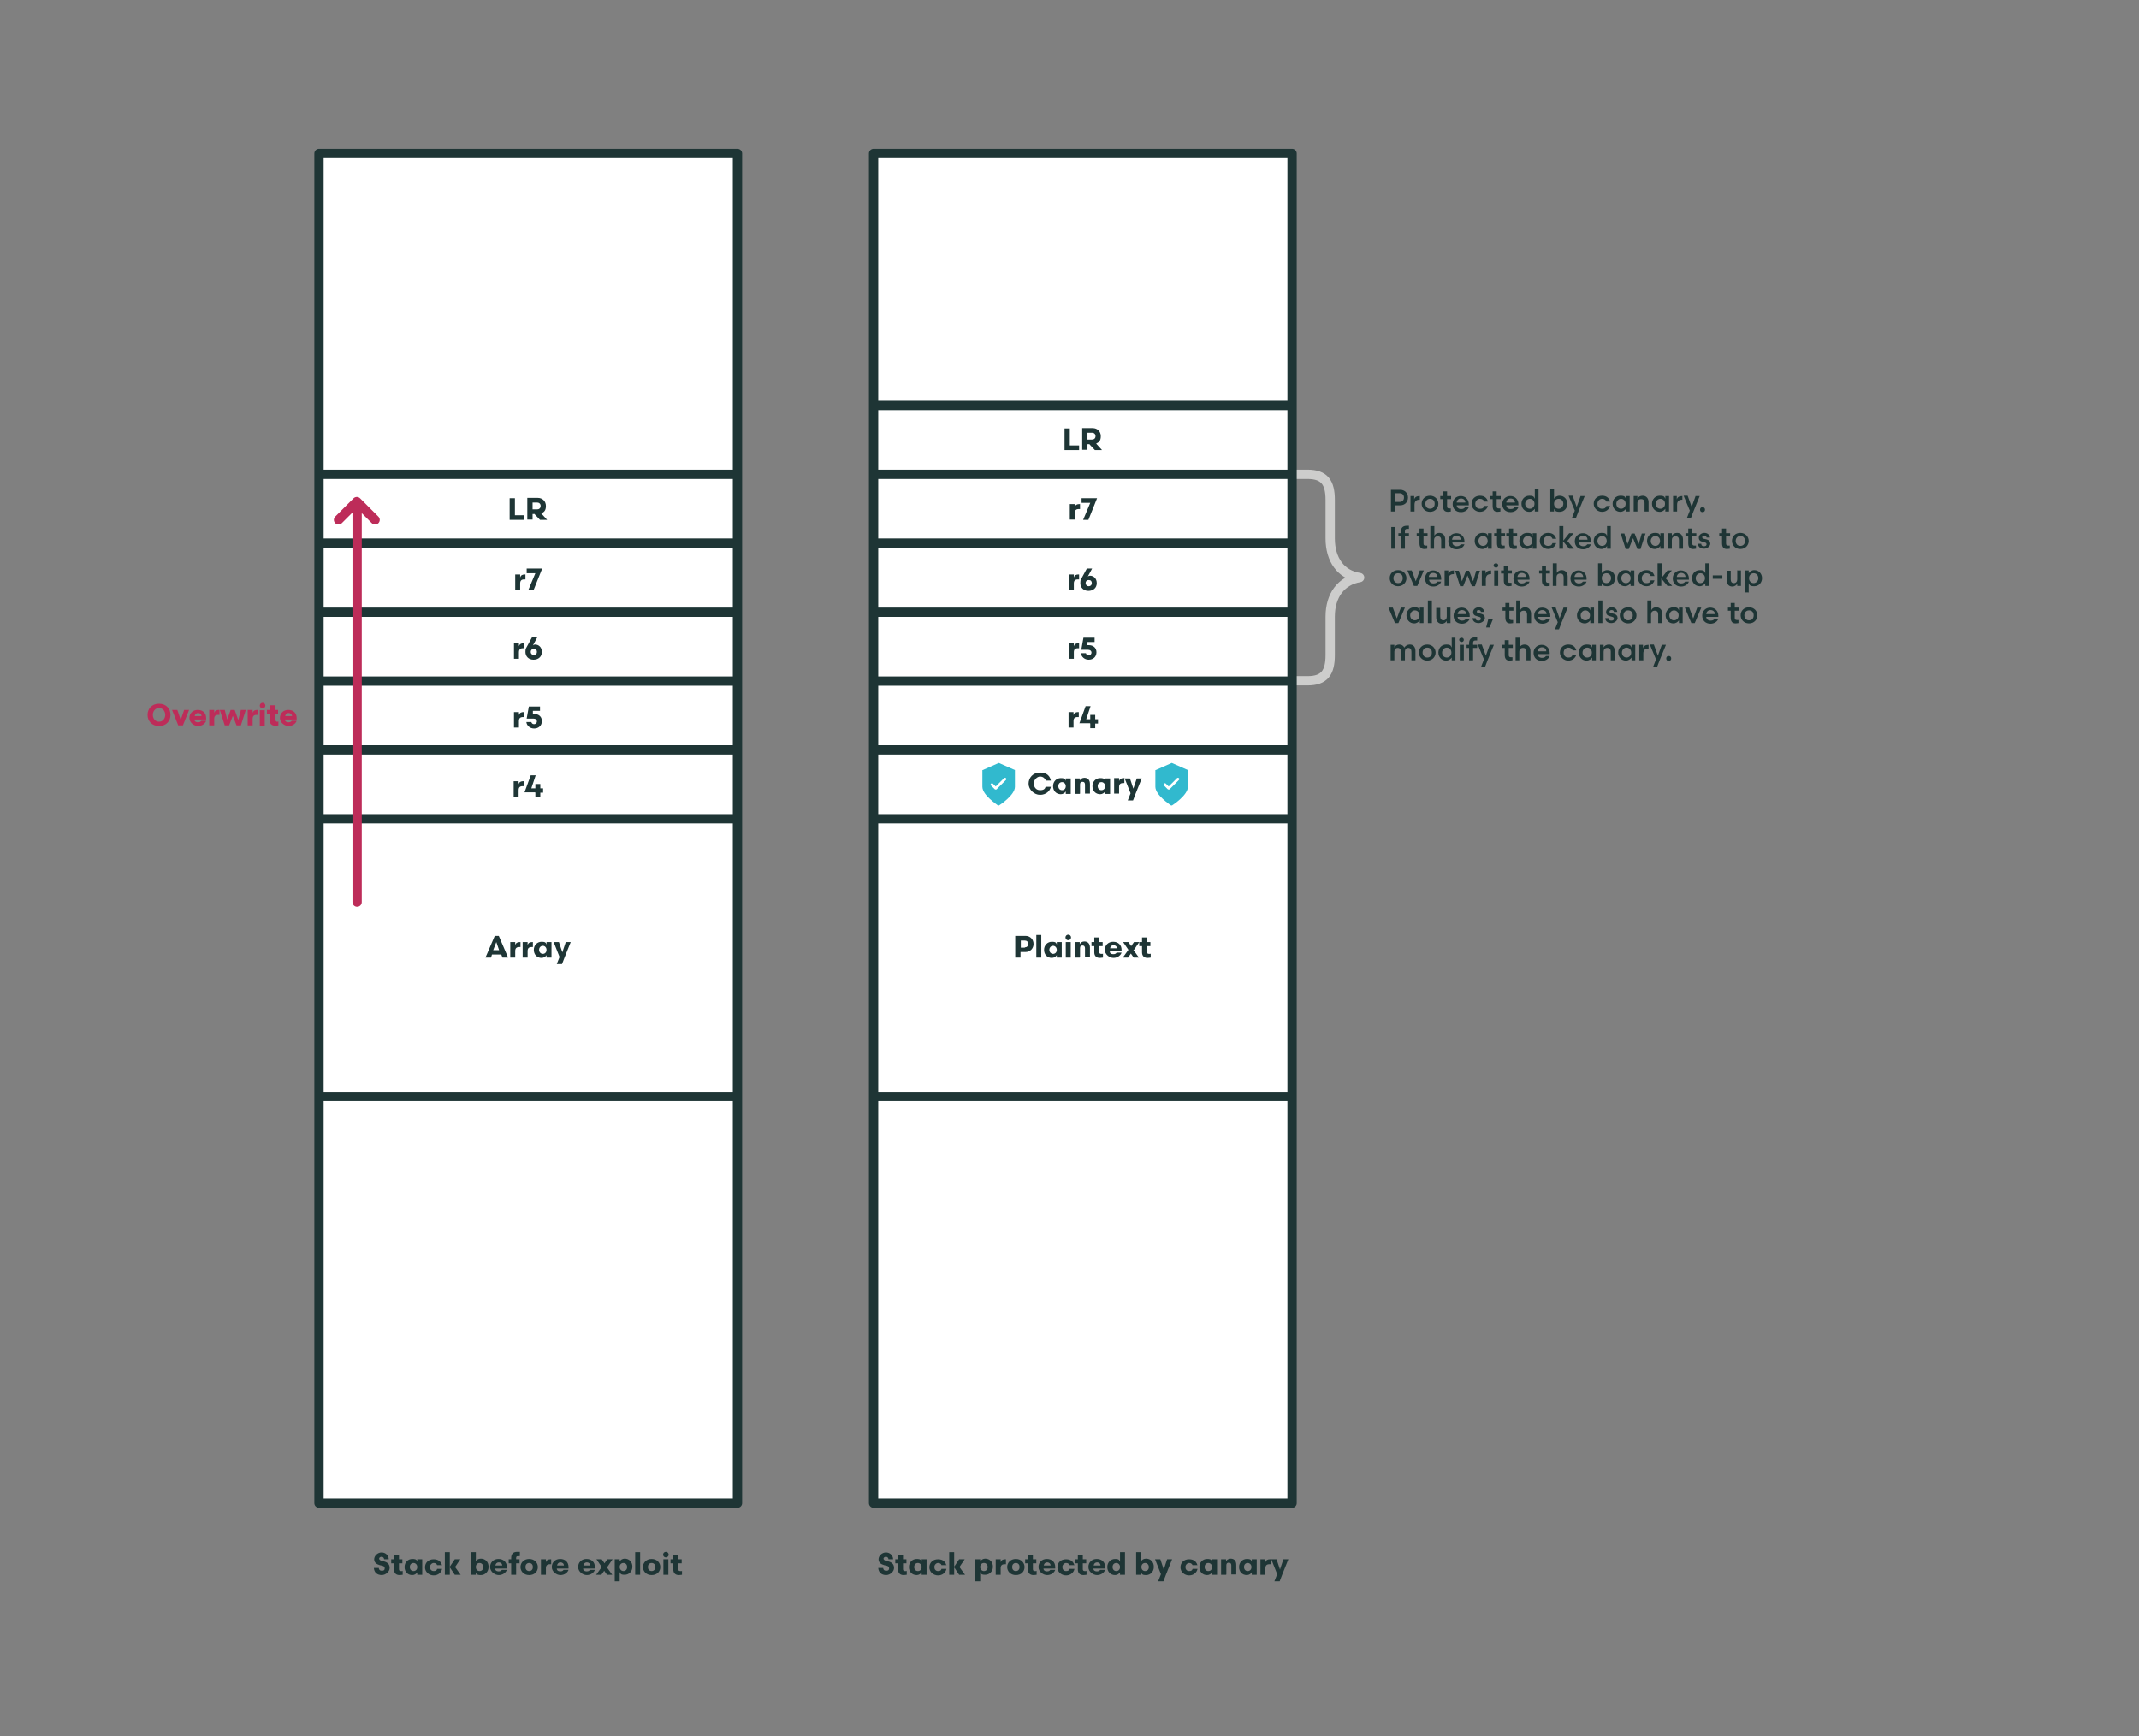<?xml version="1.0" encoding="UTF-8"?>
<svg xmlns="http://www.w3.org/2000/svg" version="1.1" viewBox="0 0 690 560">
  <rect x="0" y="0" width="690" height="560" fill="#808080" stroke="none"/>
  <defs>
    <style>
      .cls-1, .cls-2, .cls-3, .cls-4 {
        stroke-linejoin: round;
        stroke-width: 3px;
      }

      .cls-1, .cls-2, .cls-4 {
        fill: none;
      }

      .cls-1, .cls-3 {
        stroke: #1e3535;
      }

      .cls-2 {
        stroke: #cdcdcc;
      }

      .cls-5 {
        fill: #1e3535;
      }

      .cls-6 {
        fill: #bd2c59;
      }

      .cls-3, .cls-7 {
        fill: #fff;
      }

      .cls-8 {
        isolation: isolate;
      }

      .cls-4 {
        stroke: #bd2c59;
        stroke-linecap: round;
      }

      .cls-9 {
        fill: #31b9ce;
      }
    </style>
  </defs>
  <g>
    <g id="Layer_1">
      <path class="cls-2" d="M416.8,219.6h5c5.5,0,7.3-2.7,7.3-8.3v-12.4c0-6.8,3.5-11.6,9.5-12.6-6.1-.9-9.5-5.8-9.5-12.6v-12.4c0-5.6-1.8-8.3-7.3-8.3h-5"></path>
      <rect class="cls-3" x="102.9" y="49.5" width="135" height="435.4"></rect>
      <line class="cls-1" x1="102.9" y1="264.1" x2="237.8" y2="264.1"></line>
      <line class="cls-1" x1="102.9" y1="241.9" x2="237.8" y2="241.9"></line>
      <line class="cls-1" x1="102.9" y1="219.7" x2="237.8" y2="219.7"></line>
      <line class="cls-1" x1="102.9" y1="197.5" x2="237.8" y2="197.5"></line>
      <line class="cls-1" x1="102.9" y1="175.2" x2="237.8" y2="175.2"></line>
      <line class="cls-1" x1="102.9" y1="153" x2="237.8" y2="153"></line>
      <line class="cls-1" x1="102.9" y1="353.7" x2="237.8" y2="353.7"></line>
      <g class="cls-8">
        <g class="cls-8">
          <path class="cls-5" d="M123.2,508.1c-1.6,0-2.5-.9-2.6-2.3h1.6c0,.5.3.9,1,.9s.9-.3.9-.8-.2-.6-.7-.8l-.9-.2c-1-.3-1.8-.8-1.8-1.9s1.1-2.2,2.4-2.2,2.3,1,2.3,2.2h-1.5c0-.4-.3-.8-.8-.8s-.8.3-.8.6.3.5.7.7l.9.2c1.1.3,1.8.9,1.8,2.1s-1.3,2.3-2.6,2.3Z"></path>
          <path class="cls-5" d="M129.9,506.7v1.3c-.2,0-.6.1-1,.1-1.2,0-1.8-.7-1.8-1.8v-2h-.9v-1.3h.9v-1.5h1.6v1.5h1.1v1.3h-1.1v1.9c0,.4.2.6.6.6s.4,0,.5,0Z"></path>
          <path class="cls-5" d="M134.6,503.7v-.7h1.6v5h-1.6v-.8c-.3.5-.9.9-1.6.9-1.5,0-2.5-1.1-2.5-2.6s1.1-2.6,2.5-2.6,1.4.4,1.6.9ZM134.6,505.5c0-.7-.5-1.3-1.2-1.3s-1.2.5-1.2,1.3.5,1.3,1.2,1.3,1.2-.5,1.2-1.3Z"></path>
          <path class="cls-5" d="M142.6,504.9h-1.6c-.1-.4-.5-.7-1.1-.7s-1.2.6-1.2,1.3.4,1.3,1.2,1.3,1-.3,1.1-.7h1.6c-.2,1.1-1.2,2.1-2.7,2.1s-2.8-1.1-2.8-2.6,1.1-2.6,2.8-2.6,2.5,1,2.7,2.1Z"></path>
          <path class="cls-5" d="M143.5,508v-7.3h1.6v4.7l1.6-2.4h1.8l-1.7,2.5,1.8,2.5h-1.9l-1.6-2.4v2.4h-1.6Z"></path>
          <path class="cls-5" d="M157.6,505.5c0,1.5-1.1,2.6-2.5,2.6s-1.3-.4-1.6-.9v.8h-1.6v-7.3h1.6v3c.2-.5.8-.9,1.6-.9,1.5,0,2.5,1.1,2.5,2.6ZM155.9,505.5c0-.7-.5-1.3-1.2-1.3s-1.2.5-1.2,1.3.5,1.3,1.2,1.3,1.2-.5,1.2-1.3Z"></path>
          <path class="cls-5" d="M162,506.4h1.5c-.3.9-1.3,1.7-2.6,1.7s-2.8-1.1-2.8-2.6,1.1-2.6,2.7-2.6,2.7,1,2.7,2.6v.5h-3.8c0,.5.4.9,1.1.9s.9-.2,1.1-.5ZM159.8,505h2.2c0-.6-.5-1-1.1-1s-1,.4-1.1,1Z"></path>
          <path class="cls-5" d="M167.6,502c-.1,0-.3,0-.5,0-.5,0-.6.2-.6.6v.4h1.1v1.3h-1.1v3.7h-1.6v-3.7h-.8v-1.3h.8v-.4c0-1.3.6-2,2-2s.6,0,.8,0v1.3Z"></path>
          <path class="cls-5" d="M173.5,505.5c0,1.4-1,2.6-2.8,2.6s-2.8-1.3-2.8-2.6,1-2.6,2.8-2.6,2.8,1.3,2.8,2.6ZM171.9,505.5c0-.7-.4-1.3-1.2-1.3s-1.2.6-1.2,1.3.4,1.3,1.2,1.3,1.2-.6,1.2-1.3Z"></path>
        </g>
        <g class="cls-8">
          <path class="cls-5" d="M177.7,504.6h-.3c-.9,0-1.3.4-1.3,1.3v2.1h-1.6v-5h1.6v1c.2-.8.8-1,1.5-1h.2v1.6Z"></path>
        </g>
        <g class="cls-8">
          <path class="cls-5" d="M181.9,506.4h1.5c-.3.9-1.3,1.7-2.6,1.7s-2.8-1.1-2.8-2.6,1.1-2.6,2.7-2.6,2.7,1,2.7,2.6v.5h-3.8c0,.5.4.9,1.1.9s.9-.2,1.1-.5ZM179.7,505h2.2c0-.6-.5-1-1.1-1s-1,.4-1.1,1Z"></path>
        </g>
        <g class="cls-8">
          <path class="cls-5" d="M190.4,506.4h1.5c-.3.9-1.3,1.7-2.6,1.7s-2.8-1.1-2.8-2.6,1.1-2.6,2.7-2.6,2.7,1,2.7,2.6v.5h-3.8c0,.5.4.9,1.1.9s.9-.2,1.1-.5ZM188.2,505h2.2c0-.6-.5-1-1.1-1s-1,.4-1.1,1Z"></path>
        </g>
        <g class="cls-8">
          <path class="cls-5" d="M195.7,505.5l1.8,2.5h-1.7l-.9-1.3-.9,1.3h-1.7l1.8-2.5-1.7-2.5h1.7l.9,1.3.9-1.3h1.7l-1.7,2.5Z"></path>
          <path class="cls-5" d="M199.9,507.3v2.8h-1.6v-7.1h1.6v.7c.3-.5.9-.9,1.6-.9,1.5,0,2.5,1.1,2.5,2.6s-1.1,2.6-2.5,2.6-1.3-.4-1.6-.9ZM199.9,505.5c0,.7.5,1.3,1.2,1.3s1.2-.5,1.2-1.3-.5-1.3-1.2-1.3-1.2.5-1.2,1.3Z"></path>
          <path class="cls-5" d="M204.9,508v-7.3h1.6v7.3h-1.6Z"></path>
          <path class="cls-5" d="M213,505.5c0,1.4-1,2.6-2.8,2.6s-2.8-1.3-2.8-2.6,1-2.6,2.8-2.6,2.8,1.3,2.8,2.6ZM211.4,505.5c0-.7-.4-1.3-1.2-1.3s-1.2.6-1.2,1.3.4,1.3,1.2,1.3,1.2-.6,1.2-1.3Z"></path>
          <path class="cls-5" d="M214.8,502.4c-.5,0-.9-.4-.9-.9s.4-.9.9-.9.9.4.9.9-.4.9-.9.9ZM214,508v-5h1.6v5h-1.6Z"></path>
          <path class="cls-5" d="M220,506.7v1.3c-.2,0-.6.1-1,.1-1.2,0-1.8-.7-1.8-1.8v-2h-.9v-1.3h.9v-1.5h1.6v1.5h1.1v1.3h-1.1v1.9c0,.4.2.6.6.6s.4,0,.5,0Z"></path>
        </g>
      </g>
      <g class="cls-8">
        <g class="cls-8">
          <path class="cls-5" d="M161.6,307.9h-2.9l-.3,1h-1.8l3-7h1.3l3,7h-1.8l-.4-1ZM159.1,306.5h1.9l-.9-2.6-1,2.6Z"></path>
          <path class="cls-5" d="M167.8,305.5h-.3c-.9,0-1.3.4-1.3,1.3v2.1h-1.6v-5h1.6v1c.2-.8.8-1,1.5-1h.2v1.6Z"></path>
        </g>
        <g class="cls-8">
          <path class="cls-5" d="M171.8,305.5h-.3c-.9,0-1.3.4-1.3,1.3v2.1h-1.6v-5h1.6v1c.2-.8.8-1,1.5-1h.2v1.6Z"></path>
        </g>
        <g class="cls-8">
          <path class="cls-5" d="M176.3,304.6v-.7h1.6v5h-1.6v-.8c-.3.5-.9.9-1.6.9-1.5,0-2.5-1.1-2.5-2.6s1.1-2.6,2.5-2.6,1.4.4,1.6.9ZM176.3,306.4c0-.7-.5-1.3-1.2-1.3s-1.2.6-1.2,1.3.5,1.3,1.2,1.3,1.2-.5,1.2-1.3Z"></path>
          <path class="cls-5" d="M182.4,303.9h1.7l-2,5-.8,2.1h-1.7l.9-2.3-1.9-4.8h1.7l1.1,3.3,1.1-3.3Z"></path>
        </g>
      </g>
      <g class="cls-8">
        <g class="cls-8">
          <path class="cls-6" d="M55,230.6c0,2-1.4,3.6-3.7,3.6s-3.7-1.6-3.7-3.6,1.4-3.6,3.7-3.6,3.7,1.6,3.7,3.6ZM53.3,230.6c0-1.1-.7-2.2-2-2.2s-2,1.1-2,2.2.7,2.2,2,2.2,2-1.1,2-2.2Z"></path>
        </g>
        <g class="cls-8">
          <path class="cls-6" d="M59.3,229h1.7l-2,5h-1.5l-2-5h1.7l1.1,3.2,1.1-3.2Z"></path>
        </g>
        <g class="cls-8">
          <path class="cls-6" d="M65,232.5h1.5c-.3.9-1.3,1.7-2.6,1.7s-2.8-1.1-2.8-2.6,1.1-2.6,2.7-2.6,2.7,1,2.7,2.6v.5h-3.8c0,.5.4.9,1.1.9s.9-.2,1.1-.5ZM62.8,231h2.2c0-.6-.5-1-1.1-1s-1,.4-1.1,1Z"></path>
        </g>
        <g class="cls-8">
          <path class="cls-6" d="M70.7,230.6h-.3c-.9,0-1.3.4-1.3,1.3v2.1h-1.6v-5h1.6v1c.2-.8.8-1,1.5-1h.2v1.6Z"></path>
        </g>
        <g class="cls-8">
          <path class="cls-6" d="M76.9,232.1l.8-3.1h1.6l-1.6,5h-1.4l-1.2-3.1-1.2,3.1h-1.4l-1.6-5h1.6l.8,3.1,1.1-3.1h1.3l1.1,3.1Z"></path>
          <path class="cls-6" d="M83.1,230.6h-.3c-.9,0-1.3.4-1.3,1.3v2.1h-1.6v-5h1.6v1c.2-.8.8-1,1.5-1h.2v1.6Z"></path>
          <path class="cls-6" d="M84.7,228.5c-.5,0-.9-.4-.9-.9s.4-.9.9-.9.9.4.9.9-.4.9-.9.9ZM83.8,234.1v-5h1.6v5h-1.6Z"></path>
          <path class="cls-6" d="M89.8,232.7v1.3c-.2,0-.6.1-1,.1-1.2,0-1.8-.7-1.8-1.8v-2h-.9v-1.3h.9v-1.5h1.6v1.5h1.1v1.3h-1.1v1.9c0,.4.2.6.6.6s.4,0,.5,0Z"></path>
          <path class="cls-6" d="M94.2,232.5h1.5c-.3.9-1.3,1.7-2.6,1.7s-2.8-1.1-2.8-2.6,1.1-2.6,2.7-2.6,2.7,1,2.7,2.6v.5h-3.8c0,.5.4.9,1.1.9s.9-.2,1.1-.5ZM92,231h2.2c0-.6-.5-1-1.1-1s-1,.4-1.1,1Z"></path>
        </g>
      </g>
      <g class="cls-8">
        <g class="cls-8">
          <path class="cls-5" d="M168.9,253.6h-.3c-.9,0-1.3.4-1.3,1.3v2.1h-1.6v-5h1.6v1c.2-.8.8-1,1.5-1h.2v1.6Z"></path>
          <path class="cls-5" d="M172.6,255.6h-3.4c0,0,2-5.5,2-5.5h1.6l-1.4,4.2h1.3v-1.4h1.6v1.4h.9v1.4h-.9v1.5h-1.6v-1.5Z"></path>
        </g>
      </g>
      <g class="cls-8">
        <g class="cls-8">
          <path class="cls-5" d="M169,231.3h-.3c-.9,0-1.3.4-1.3,1.3v2.1h-1.6v-5h1.6v1c.2-.8.8-1,1.5-1h.2v1.6Z"></path>
          <path class="cls-5" d="M172.3,230.3c1.4,0,2.5.8,2.5,2.3s-1.1,2.4-2.5,2.4-2.4-1-2.5-2.1h1.6c.1.4.4.7.9.7s.9-.4.9-.9-.4-.9-1.1-.9h-2.2l.7-3.9h3.6v1.4h-2.3v1c-.1,0,.4,0,.4,0Z"></path>
        </g>
      </g>
      <g class="cls-8">
        <g class="cls-8">
          <path class="cls-5" d="M169,209.1h-.3c-.9,0-1.3.4-1.3,1.3v2.1h-1.6v-5h1.6v1c.2-.8.8-1,1.5-1h.2v1.6Z"></path>
          <path class="cls-5" d="M169.5,210.3c0-.5,0-1,.3-1.4l1.8-3.3h1.7l-1.4,2.6c.2-.2.5-.3.7-.3,1.2,0,2.2.9,2.2,2.4s-1.1,2.5-2.7,2.5-2.6-1.1-2.6-2.5ZM172.2,209.3c-.7,0-1,.5-1,1s.4,1,1,1,1-.4,1-1-.3-1-1-1Z"></path>
        </g>
      </g>
      <g class="cls-8">
        <g class="cls-8">
          <path class="cls-5" d="M169.4,186.9h-.3c-.9,0-1.3.4-1.3,1.3v2.1h-1.6v-5h1.6v1c.2-.8.8-1,1.5-1h.2v1.6Z"></path>
          <path class="cls-5" d="M169.8,183.4h5.1c0,0-2.8,7-2.8,7h-1.7l2.3-5.5h-2.8v-1.5Z"></path>
        </g>
      </g>
      <g class="cls-8">
        <g class="cls-8">
          <path class="cls-5" d="M166.1,166.2h3v1.5h-4.7v-7h1.7v5.5Z"></path>
          <path class="cls-5" d="M172.5,165.8h-.7v1.8h-1.7v-7h3.4c1.5,0,2.6,1.1,2.6,2.6s-.6,2-1.5,2.4l1.9,2.1h-2.3l-1.7-1.8ZM173.3,164.3c.6,0,1.1-.4,1.1-1.1s-.5-1.1-1.1-1.1h-1.5v2.2h1.5Z"></path>
        </g>
      </g>
      <path class="cls-4" d="M121,167.7l-5.9-5.9-5.9,5.9M115.2,164.7v126.3"></path>
      <rect class="cls-3" x="281.8" y="49.5" width="135" height="435.4"></rect>
      <line class="cls-1" x1="281.8" y1="264.1" x2="416.8" y2="264.1"></line>
      <line class="cls-1" x1="281.8" y1="219.7" x2="416.8" y2="219.7"></line>
      <line class="cls-1" x1="281.8" y1="197.5" x2="416.8" y2="197.5"></line>
      <line class="cls-1" x1="281.8" y1="175.2" x2="416.8" y2="175.2"></line>
      <line class="cls-1" x1="281.8" y1="153" x2="416.8" y2="153"></line>
      <line class="cls-1" x1="416.8" y1="241.9" x2="281.8" y2="241.9"></line>
      <line class="cls-1" x1="281.8" y1="130.8" x2="416.8" y2="130.8"></line>
      <line class="cls-1" x1="281.8" y1="353.7" x2="416.8" y2="353.7"></line>
      <g class="cls-8">
        <g class="cls-8">
          <path class="cls-5" d="M285.9,508.1c-1.6,0-2.5-.9-2.6-2.3h1.6c0,.5.3.9,1,.9s.9-.3.9-.8-.2-.6-.7-.8l-.9-.2c-1-.3-1.8-.8-1.8-1.9s1.1-2.2,2.4-2.2,2.3,1,2.3,2.2h-1.5c0-.4-.3-.8-.8-.8s-.8.3-.8.6.3.5.7.7l.9.2c1.1.3,1.8.9,1.8,2.1s-1.3,2.3-2.6,2.3Z"></path>
          <path class="cls-5" d="M292.5,506.7v1.3c-.2,0-.6.1-1,.1-1.2,0-1.8-.7-1.8-1.8v-2h-.9v-1.3h.9v-1.5h1.6v1.5h1.1v1.3h-1.1v1.9c0,.4.2.6.6.6s.4,0,.5,0Z"></path>
          <path class="cls-5" d="M297.3,503.7v-.7h1.6v5h-1.6v-.8c-.3.5-.9.9-1.6.9-1.5,0-2.5-1.1-2.5-2.6s1.1-2.6,2.5-2.6,1.4.4,1.6.9ZM297.3,505.5c0-.7-.5-1.3-1.2-1.3s-1.2.5-1.2,1.3.5,1.3,1.2,1.3,1.2-.5,1.2-1.3Z"></path>
          <path class="cls-5" d="M305.3,504.9h-1.6c-.1-.4-.5-.7-1.1-.7s-1.2.6-1.2,1.3.4,1.3,1.2,1.3,1-.3,1.1-.7h1.6c-.2,1.1-1.2,2.1-2.7,2.1s-2.8-1.1-2.8-2.6,1.1-2.6,2.8-2.6,2.5,1,2.7,2.1Z"></path>
          <path class="cls-5" d="M306.2,508v-7.3h1.6v4.7l1.6-2.4h1.8l-1.7,2.5,1.8,2.5h-1.9l-1.6-2.4v2.4h-1.6Z"></path>
          <path class="cls-5" d="M316.2,507.3v2.8h-1.6v-7.1h1.6v.7c.3-.5.9-.9,1.6-.9,1.5,0,2.5,1.1,2.5,2.6s-1.1,2.6-2.5,2.6-1.3-.4-1.6-.9ZM316.2,505.5c0,.7.5,1.3,1.2,1.3s1.2-.5,1.2-1.3-.5-1.3-1.2-1.3-1.2.5-1.2,1.3Z"></path>
        </g>
        <g class="cls-8">
          <path class="cls-5" d="M324.4,504.6h-.3c-.9,0-1.3.4-1.3,1.3v2.1h-1.6v-5h1.6v1c.2-.8.8-1,1.5-1h.2v1.6Z"></path>
        </g>
        <g class="cls-8">
          <path class="cls-5" d="M330.5,505.5c0,1.4-1,2.6-2.8,2.6s-2.8-1.3-2.8-2.6,1-2.6,2.8-2.6,2.8,1.3,2.8,2.6ZM328.9,505.5c0-.7-.4-1.3-1.2-1.3s-1.2.6-1.2,1.3.4,1.3,1.2,1.3,1.2-.6,1.2-1.3Z"></path>
        </g>
        <g class="cls-8">
          <path class="cls-5" d="M334.4,506.7v1.3c-.2,0-.6.1-1,.1-1.2,0-1.8-.7-1.8-1.8v-2h-.9v-1.3h.9v-1.5h1.6v1.5h1.1v1.3h-1.1v1.9c0,.4.2.6.6.6s.4,0,.5,0Z"></path>
          <path class="cls-5" d="M338.9,506.4h1.5c-.3.9-1.3,1.7-2.6,1.7s-2.8-1.1-2.8-2.6,1.1-2.6,2.7-2.6,2.7,1,2.7,2.6v.5h-3.8c0,.5.4.9,1.1.9s.9-.2,1.1-.5ZM336.7,505h2.2c0-.6-.5-1-1.1-1s-1,.4-1.1,1Z"></path>
          <path class="cls-5" d="M346.6,504.9h-1.6c-.1-.4-.5-.7-1.1-.7s-1.2.6-1.2,1.3.4,1.3,1.2,1.3,1-.3,1.1-.7h1.6c-.2,1.1-1.2,2.1-2.7,2.1s-2.8-1.1-2.8-2.6,1.1-2.6,2.8-2.6,2.5,1,2.7,2.1Z"></path>
          <path class="cls-5" d="M350.5,506.7v1.3c-.2,0-.6.1-1,.1-1.2,0-1.8-.7-1.8-1.8v-2h-.9v-1.3h.9v-1.5h1.6v1.5h1.1v1.3h-1.1v1.9c0,.4.2.6.6.6s.4,0,.5,0Z"></path>
          <path class="cls-5" d="M355,506.4h1.5c-.3.9-1.3,1.7-2.6,1.7s-2.8-1.1-2.8-2.6,1.1-2.6,2.7-2.6,2.7,1,2.7,2.6v.5h-3.8c0,.5.4.9,1.1.9s.9-.2,1.1-.5ZM352.8,505h2.2c0-.6-.5-1-1.1-1s-1,.4-1.1,1Z"></path>
          <path class="cls-5" d="M361.3,503.7v-3h1.6v7.3h-1.6v-.8c-.3.5-.9.9-1.6.9-1.5,0-2.5-1.1-2.5-2.6s1.1-2.6,2.5-2.6,1.3.4,1.6.9ZM361.3,505.5c0-.7-.5-1.3-1.2-1.3s-1.2.5-1.2,1.3.5,1.3,1.2,1.3,1.2-.5,1.2-1.3Z"></path>
        </g>
        <g class="cls-8">
          <path class="cls-5" d="M372.2,505.5c0,1.5-1.1,2.6-2.5,2.6s-1.3-.4-1.6-.9v.8h-1.6v-7.3h1.6v3c.2-.5.8-.9,1.6-.9,1.5,0,2.5,1.1,2.5,2.6ZM370.6,505.5c0-.7-.5-1.3-1.2-1.3s-1.2.5-1.2,1.3.5,1.3,1.2,1.3,1.2-.5,1.2-1.3Z"></path>
        </g>
        <g class="cls-8">
          <path class="cls-5" d="M376.4,503h1.7l-2,5-.8,2.1h-1.7l.9-2.3-1.9-4.8h1.7l1.1,3.3,1.1-3.3Z"></path>
          <path class="cls-5" d="M386.3,504.9h-1.6c-.2-.4-.5-.7-1.1-.7s-1.2.6-1.2,1.3.4,1.3,1.2,1.3,1-.3,1.1-.7h1.6c-.2,1.1-1.2,2.1-2.7,2.1s-2.8-1.1-2.8-2.6,1.1-2.6,2.8-2.6,2.5,1,2.7,2.1Z"></path>
          <path class="cls-5" d="M391,503.7v-.7h1.6v5h-1.6v-.8c-.3.5-.9.9-1.6.9-1.5,0-2.5-1.1-2.5-2.6s1.1-2.6,2.5-2.6,1.4.4,1.6.9ZM391,505.5c0-.7-.5-1.3-1.2-1.3s-1.2.5-1.2,1.3.5,1.3,1.2,1.3,1.2-.5,1.2-1.3Z"></path>
          <path class="cls-5" d="M395.5,508h-1.6v-5h1.6v.7c.2-.5.8-.9,1.5-.9,1.2,0,1.8.8,1.8,2v3.1h-1.6v-2.9c0-.5-.2-.9-.8-.9s-.8.3-.8.9v2.9Z"></path>
          <path class="cls-5" d="M403.8,503.7v-.7h1.6v5h-1.6v-.8c-.3.5-.9.9-1.6.9-1.5,0-2.5-1.1-2.5-2.6s1.1-2.6,2.5-2.6,1.4.4,1.6.9ZM403.7,505.5c0-.7-.5-1.3-1.2-1.3s-1.2.5-1.2,1.3.5,1.3,1.2,1.3,1.2-.5,1.2-1.3Z"></path>
        </g>
        <g class="cls-8">
          <path class="cls-5" d="M409.8,504.6h-.3c-.9,0-1.3.4-1.3,1.3v2.1h-1.6v-5h1.6v1c.2-.8.8-1,1.5-1h.2v1.6Z"></path>
        </g>
        <g class="cls-8">
          <path class="cls-5" d="M413.9,503h1.7l-2,5-.8,2.1h-1.7l.9-2.3-1.9-4.8h1.7l1.1,3.3,1.1-3.3Z"></path>
        </g>
      </g>
      <g class="cls-8">
        <g class="cls-8">
          <path class="cls-5" d="M329.2,307.1v1.8h-1.7v-7h3.3c1.5,0,2.6,1.1,2.6,2.6s-1.1,2.6-2.6,2.6h-1.6ZM330.6,305.6c.6,0,1.1-.4,1.1-1.1s-.5-1.1-1.1-1.1h-1.3v2.3h1.3Z"></path>
          <path class="cls-5" d="M334.3,308.9v-7.3h1.6v7.3h-1.6Z"></path>
          <path class="cls-5" d="M340.9,304.6v-.7h1.6v5h-1.6v-.8c-.3.5-.9.9-1.6.9-1.5,0-2.5-1.1-2.5-2.6s1.1-2.6,2.5-2.6,1.4.4,1.6.9ZM340.9,306.4c0-.7-.5-1.3-1.2-1.3s-1.2.6-1.2,1.3.5,1.3,1.2,1.3,1.2-.5,1.2-1.3Z"></path>
          <path class="cls-5" d="M344.6,303.3c-.5,0-.9-.4-.9-.9s.4-.9.9-.9.9.4.9.9-.4.9-.9.9ZM343.8,308.9v-5h1.6v5h-1.6Z"></path>
          <path class="cls-5" d="M348.3,308.9h-1.6v-5h1.6v.7c.2-.5.8-.9,1.5-.9,1.2,0,1.8.8,1.8,2v3.1h-1.6v-2.9c0-.5-.2-.9-.8-.9s-.8.3-.8.9v2.9Z"></path>
          <path class="cls-5" d="M355.8,307.6v1.3c-.2,0-.6.1-1,.1-1.2,0-1.8-.7-1.8-1.8v-2h-.9v-1.3h.9v-1.5h1.6v1.5h1.1v1.3h-1.1v1.9c0,.4.2.6.6.6s.4,0,.5,0Z"></path>
        </g>
        <g class="cls-8">
          <path class="cls-5" d="M360.3,307.3h1.5c-.3.9-1.3,1.7-2.6,1.7s-2.8-1.1-2.8-2.6,1.1-2.6,2.7-2.6,2.7,1,2.7,2.6v.5h-3.8c0,.6.4.9,1.1.9s.9-.2,1.1-.5ZM358.1,305.9h2.2c0-.6-.5-1-1.1-1s-1,.4-1.1,1Z"></path>
        </g>
        <g class="cls-8">
          <path class="cls-5" d="M365.6,306.4l1.8,2.5h-1.7l-.9-1.3-.9,1.3h-1.7l1.8-2.5-1.7-2.5h1.7l.9,1.3.9-1.3h1.7l-1.7,2.5Z"></path>
          <path class="cls-5" d="M371.2,307.6v1.3c-.2,0-.6.1-1,.1-1.2,0-1.8-.7-1.8-1.8v-2h-.9v-1.3h.9v-1.5h1.6v1.5h1.1v1.3h-1.1v1.9c0,.4.2.6.6.6s.4,0,.5,0Z"></path>
        </g>
      </g>
      <g>
        <path class="cls-5" d="M450,163v2h-1.3v-7h3c1.5,0,2.5,1.1,2.5,2.5s-1,2.5-2.5,2.5h-1.7ZM451.5,161.9c.9,0,1.4-.6,1.4-1.4s-.5-1.4-1.4-1.4h-1.5v2.8h1.5Z"></path>
        <path class="cls-5" d="M458.1,161.2h-.3c-1,0-1.5.6-1.5,1.6v2.2h-1.3v-5h1.2v1.1c.2-.8.9-1.1,1.8-1.1v1.2h0Z"></path>
        <path class="cls-5" d="M458.6,162.5c0-1.4,1-2.6,2.7-2.6s2.7,1.3,2.7,2.6-1,2.6-2.7,2.6-2.7-1.3-2.7-2.6ZM459.8,162.5c0,.8.5,1.6,1.5,1.6s1.5-.7,1.5-1.6-.5-1.6-1.5-1.6-1.5.8-1.5,1.6Z"></path>
        <path class="cls-5" d="M465.5,158.5h1.3v1.5h1.3v1h-1.3v2.3c0,.5.2.7.7.7s.4,0,.5,0v1c-.2,0-.6.1-.9.1-1.2,0-1.6-.7-1.6-1.9v-2.2h-.9v-1h.9v-1.5h0Z"></path>
        <path class="cls-5" d="M469.9,162.9c0,.8.6,1.3,1.4,1.3s1.1-.3,1.3-.6h1.2c-.3.9-1.3,1.6-2.5,1.6-1.7,0-2.7-1.1-2.7-2.6s1.1-2.6,2.6-2.6,2.6,1.1,2.6,2.6v.4h-4ZM469.9,162.1h2.8c0-.8-.6-1.3-1.4-1.3s-1.3.5-1.4,1.3Z"></path>
        <path class="cls-5" d="M480,161.8h-1.2c-.2-.5-.6-.9-1.4-.9s-1.5.7-1.5,1.6.5,1.6,1.5,1.6,1.2-.4,1.4-.9h1.2c-.3,1-1.2,1.9-2.6,1.9s-2.7-1.1-2.7-2.6,1.1-2.6,2.7-2.6,2.3.9,2.6,1.9h0Z"></path>
        <path class="cls-5" d="M481.5,158.5h1.3v1.5h1.3v1h-1.3v2.3c0,.5.2.7.7.7s.4,0,.5,0v1c-.2,0-.6.1-.9.1-1.2,0-1.6-.7-1.6-1.9v-2.2h-.9v-1h.9v-1.5h0Z"></path>
        <path class="cls-5" d="M485.9,162.9c0,.8.6,1.3,1.4,1.3s1.1-.3,1.3-.6h1.2c-.3.9-1.3,1.6-2.5,1.6-1.7,0-2.7-1.1-2.7-2.6s1.1-2.6,2.6-2.6,2.6,1.1,2.6,2.6v.4h-4ZM485.9,162.1h2.8c0-.8-.6-1.3-1.4-1.3s-1.3.5-1.4,1.3Z"></path>
        <path class="cls-5" d="M495,157.7h1.3v7.3h-1.2v-.9c-.3.5-1,1-1.8,1-1.5,0-2.5-1.2-2.5-2.6s1-2.6,2.5-2.6,1.5.4,1.8,1v-3.2h0ZM493.5,164.1c.8,0,1.5-.6,1.5-1.6s-.7-1.6-1.5-1.6-1.5.7-1.5,1.6.6,1.6,1.5,1.6Z"></path>
        <path class="cls-5" d="M501.3,157.7v3.2c.2-.5.9-1,1.8-1,1.5,0,2.5,1.2,2.5,2.6s-1,2.6-2.5,2.6-1.5-.5-1.8-1v.9h-1.2v-7.3h1.3,0ZM502.8,160.9c-.8,0-1.5.6-1.5,1.6s.7,1.6,1.5,1.6,1.5-.7,1.5-1.6-.6-1.6-1.5-1.6Z"></path>
        <path class="cls-5" d="M509.9,160h1.3l-2,4.9-.8,2.1h-1.3l.9-2.3-2-4.8h1.3l1.3,3.6,1.3-3.6h0Z"></path>
        <path class="cls-5" d="M519.4,161.8h-1.2c-.2-.5-.6-.9-1.4-.9s-1.5.7-1.5,1.6.5,1.6,1.5,1.6,1.2-.4,1.4-.9h1.2c-.3,1-1.2,1.9-2.6,1.9s-2.7-1.1-2.7-2.6,1.1-2.6,2.7-2.6,2.3.9,2.6,1.9h0Z"></path>
        <path class="cls-5" d="M525.7,160v5h-1.2v-.9c-.3.5-1,1-1.8,1-1.5,0-2.5-1.2-2.5-2.6s1-2.6,2.5-2.6,1.5.4,1.8,1v-.9h1.2,0ZM522.9,164.1c.8,0,1.5-.6,1.5-1.6s-.7-1.6-1.5-1.6-1.5.7-1.5,1.6.6,1.6,1.5,1.6Z"></path>
        <path class="cls-5" d="M528.3,165h-1.3v-5h1.2v.9c.2-.6.9-1,1.7-1,1.2,0,1.9.9,1.9,2.1v3h-1.3v-2.8c0-.7-.3-1.2-1.1-1.2s-1.2.5-1.2,1.2v2.8h0Z"></path>
        <path class="cls-5" d="M538.4,160v5h-1.2v-.9c-.3.5-1,1-1.8,1-1.5,0-2.5-1.2-2.5-2.6s1-2.6,2.5-2.6,1.5.4,1.8,1v-.9h1.2,0ZM535.6,164.1c.8,0,1.5-.6,1.5-1.6s-.7-1.6-1.5-1.6-1.5.7-1.5,1.6.6,1.6,1.5,1.6Z"></path>
        <path class="cls-5" d="M542.8,161.2h-.3c-1,0-1.5.6-1.5,1.6v2.2h-1.3v-5h1.2v1.1c.2-.8.9-1.1,1.8-1.1v1.2h0Z"></path>
        <path class="cls-5" d="M547,160h1.3l-2,4.9-.8,2.1h-1.3l.9-2.3-2-4.8h1.3l1.3,3.6,1.3-3.6h0Z"></path>
        <path class="cls-5" d="M549.2,163.6c.5,0,.8.3.8.8s-.3.8-.8.8-.8-.3-.8-.8.3-.8.8-.8Z"></path>
        <path class="cls-5" d="M448.8,170h1.3v7h-1.3v-7Z"></path>
        <path class="cls-5" d="M451.9,173h-.8v-1h.8v-.5c0-1.2.6-1.9,1.9-1.9s.5,0,.7,0v1c-.1,0-.3,0-.5,0-.6,0-.8.2-.8.9v.5h1.3v1h-1.3v4h-1.3v-4h0Z"></path>
        <path class="cls-5" d="M457.9,170.5h1.3v1.5h1.3v1h-1.3v2.3c0,.5.2.7.7.7s.4,0,.5,0v1c-.2,0-.6.1-.9.1-1.2,0-1.6-.7-1.6-1.9v-2.2h-.9v-1h.9v-1.5h0Z"></path>
        <path class="cls-5" d="M462.7,177h-1.3v-7.3h1.3v3.1c.3-.6.9-.9,1.6-.9,1.2,0,1.9.9,1.9,2.1v3h-1.3v-2.8c0-.7-.3-1.2-1.1-1.2s-1.2.5-1.2,1.2v2.8Z"></path>
        <path class="cls-5" d="M468.5,174.9c0,.8.6,1.3,1.4,1.3s1.1-.3,1.3-.6h1.2c-.3.9-1.3,1.6-2.5,1.6-1.7,0-2.7-1.1-2.7-2.6s1.1-2.6,2.6-2.6,2.6,1.1,2.6,2.6v.4h-4ZM468.4,174.1h2.8c0-.8-.6-1.3-1.4-1.3s-1.3.5-1.4,1.3Z"></path>
        <path class="cls-5" d="M481.2,172v5h-1.2v-.9c-.3.5-1,1-1.8,1-1.5,0-2.5-1.2-2.5-2.6s1-2.6,2.5-2.6,1.5.4,1.8,1v-.9h1.2ZM478.4,176.1c.8,0,1.5-.6,1.5-1.6s-.7-1.6-1.5-1.6-1.5.7-1.5,1.6.6,1.6,1.5,1.6Z"></path>
        <path class="cls-5" d="M482.9,170.5h1.3v1.5h1.3v1h-1.3v2.3c0,.5.2.7.7.7s.4,0,.5,0v1c-.2,0-.6.1-.9.1-1.2,0-1.6-.7-1.6-1.9v-2.2h-.9v-1h.9v-1.5h0Z"></path>
        <path class="cls-5" d="M486.8,170.5h1.3v1.5h1.3v1h-1.3v2.3c0,.5.2.7.7.7s.4,0,.5,0v1c-.2,0-.6.1-.9.1-1.2,0-1.6-.7-1.6-1.9v-2.2h-.9v-1h.9v-1.5h0Z"></path>
        <path class="cls-5" d="M495.6,172v5h-1.2v-.9c-.3.5-1,1-1.8,1-1.5,0-2.5-1.2-2.5-2.6s1-2.6,2.5-2.6,1.5.4,1.8,1v-.9h1.2ZM492.8,176.1c.8,0,1.5-.6,1.5-1.6s-.7-1.6-1.5-1.6-1.5.7-1.5,1.6.6,1.6,1.5,1.6Z"></path>
        <path class="cls-5" d="M502,173.8h-1.2c-.2-.5-.6-.9-1.4-.9s-1.5.7-1.5,1.6.5,1.6,1.5,1.6,1.2-.4,1.4-.9h1.2c-.3,1-1.2,1.9-2.6,1.9s-2.7-1.1-2.7-2.6,1.1-2.6,2.7-2.6,2.3.9,2.6,1.9h0Z"></path>
        <path class="cls-5" d="M503,177v-7.3h1.3v4.7l1.9-2.4h1.4l-2,2.5,2.1,2.5h-1.5l-2-2.4v2.4h-1.3,0Z"></path>
        <path class="cls-5" d="M509.3,174.9c0,.8.6,1.3,1.4,1.3s1.1-.3,1.3-.6h1.2c-.3.9-1.3,1.6-2.5,1.6-1.7,0-2.7-1.1-2.7-2.6s1.1-2.6,2.6-2.6,2.6,1.1,2.6,2.6v.4h-4ZM509.3,174.1h2.8c0-.8-.6-1.3-1.4-1.3s-1.3.5-1.4,1.3Z"></path>
        <path class="cls-5" d="M518.3,169.7h1.3v7.3h-1.2v-.9c-.3.5-1,1-1.8,1-1.5,0-2.5-1.2-2.5-2.6s1-2.6,2.5-2.6,1.5.4,1.8,1v-3.2h0ZM516.8,176.1c.8,0,1.5-.6,1.5-1.6s-.7-1.6-1.5-1.6-1.5.7-1.5,1.6.6,1.6,1.5,1.6Z"></path>
        <path class="cls-5" d="M528.6,175.5l1-3.4h1.2l-1.6,5h-1l-1.4-3.5-1.4,3.5h-1l-1.6-5h1.2l1,3.4,1.3-3.4h1l1.3,3.4h0Z"></path>
        <path class="cls-5" d="M536.8,172v5h-1.2v-.9c-.3.5-1,1-1.8,1-1.5,0-2.5-1.2-2.5-2.6s1-2.6,2.5-2.6,1.5.4,1.8,1v-.9h1.2,0ZM534,176.1c.8,0,1.5-.6,1.5-1.6s-.7-1.6-1.5-1.6-1.5.7-1.5,1.6.6,1.6,1.5,1.6Z"></path>
        <path class="cls-5" d="M539.4,177h-1.3v-5h1.2v.9c.2-.6.9-1,1.7-1,1.2,0,1.9.9,1.9,2.1v3h-1.3v-2.8c0-.7-.3-1.2-1.1-1.2s-1.2.5-1.2,1.2v2.8h0Z"></path>
        <path class="cls-5" d="M544.6,170.5h1.3v1.5h1.3v1h-1.3v2.3c0,.5.2.7.7.7s.4,0,.5,0v1c-.2,0-.6.1-.9.1-1.2,0-1.6-.7-1.6-1.9v-2.2h-.9v-1h.9v-1.5h0Z"></path>
        <path class="cls-5" d="M548.8,175.5c0,.5.4.7.9.7s.8-.2.8-.6-.2-.5-.5-.6l-.7-.2c-.9-.2-1.3-.6-1.3-1.4s.8-1.5,1.8-1.5,1.7.6,1.8,1.5h-1.1c0-.3-.2-.6-.7-.6s-.7.2-.7.5.2.4.5.5l.9.2c.8.2,1.2.7,1.2,1.4s-.9,1.6-2,1.6-1.9-.5-2-1.6h1.1,0Z"></path>
        <path class="cls-5" d="M555.5,170.5h1.3v1.5h1.3v1h-1.3v2.3c0,.5.2.7.7.7s.4,0,.5,0v1c-.2,0-.6.1-.9.1-1.2,0-1.6-.7-1.6-1.9v-2.2h-.9v-1h.9v-1.5h0Z"></path>
        <path class="cls-5" d="M558.7,174.5c0-1.4,1-2.6,2.7-2.6s2.7,1.3,2.7,2.6-1,2.6-2.7,2.6-2.7-1.3-2.7-2.6ZM559.9,174.5c0,.8.5,1.6,1.5,1.6s1.5-.7,1.5-1.6-.5-1.6-1.5-1.6-1.5.8-1.5,1.6Z"></path>
        <path class="cls-5" d="M448.3,186.5c0-1.4,1-2.6,2.7-2.6s2.7,1.3,2.7,2.6-1,2.6-2.7,2.6-2.7-1.3-2.7-2.6ZM449.5,186.5c0,.8.5,1.6,1.5,1.6s1.5-.7,1.5-1.6-.5-1.6-1.5-1.6-1.5.8-1.5,1.6Z"></path>
        <path class="cls-5" d="M454.1,184h1.3l1.3,3.5,1.3-3.5h1.3l-2.1,5h-1.1l-2.1-5h0Z"></path>
        <path class="cls-5" d="M461,186.9c0,.8.6,1.3,1.4,1.3s1.1-.3,1.3-.6h1.2c-.3.9-1.3,1.6-2.5,1.6-1.7,0-2.7-1.1-2.7-2.6s1.1-2.6,2.6-2.6,2.6,1.1,2.6,2.6v.4h-4ZM460.9,186.1h2.8c0-.8-.6-1.3-1.4-1.3s-1.3.5-1.4,1.3Z"></path>
        <path class="cls-5" d="M469.1,185.2h-.3c-1,0-1.5.6-1.5,1.6v2.2h-1.3v-5h1.2v1.1c.2-.8.9-1.1,1.8-1.1v1.2h0Z"></path>
        <path class="cls-5" d="M475.2,187.5l1-3.4h1.2l-1.6,5h-1l-1.4-3.5-1.4,3.5h-1l-1.6-5h1.2l1,3.4,1.3-3.4h1l1.3,3.4h0Z"></path>
        <path class="cls-5" d="M481.1,185.2h-.3c-1,0-1.5.6-1.5,1.6v2.2h-1.3v-5h1.2v1.1c.2-.8.9-1.1,1.8-1.1v1.2h0Z"></path>
        <path class="cls-5" d="M482.6,181.7c.4,0,.7.3.7.7s-.3.7-.7.7-.8-.3-.8-.7.3-.7.8-.7ZM482,189v-5h1.3v5h-1.3Z"></path>
        <path class="cls-5" d="M485.1,182.5h1.3v1.5h1.3v1h-1.3v2.3c0,.5.2.7.7.7s.4,0,.5,0v1c-.2,0-.6.1-.9.1-1.2,0-1.6-.7-1.6-1.9v-2.2h-.9v-1h.9v-1.5h0Z"></path>
        <path class="cls-5" d="M489.5,186.9c0,.8.6,1.3,1.4,1.3s1.1-.3,1.3-.6h1.2c-.3.9-1.3,1.6-2.5,1.6-1.7,0-2.7-1.1-2.7-2.6s1.1-2.6,2.6-2.6,2.6,1.1,2.6,2.6v.4h-4ZM489.5,186.1h2.8c0-.8-.6-1.3-1.4-1.3s-1.3.5-1.4,1.3Z"></path>
        <path class="cls-5" d="M497.4,182.5h1.3v1.5h1.3v1h-1.3v2.3c0,.5.2.7.7.7s.4,0,.5,0v1c-.2,0-.6.1-.9.1-1.2,0-1.6-.7-1.6-1.9v-2.2h-.9v-1h.9v-1.5h0Z"></path>
        <path class="cls-5" d="M502.2,189h-1.3v-7.3h1.3v3.1c.3-.6.9-.9,1.6-.9,1.2,0,1.9.9,1.9,2.1v3h-1.3v-2.8c0-.7-.3-1.2-1.1-1.2s-1.2.5-1.2,1.2v2.8Z"></path>
        <path class="cls-5" d="M507.9,186.9c0,.8.6,1.3,1.4,1.3s1.1-.3,1.3-.6h1.2c-.3.9-1.3,1.6-2.5,1.6-1.7,0-2.7-1.1-2.7-2.6s1.1-2.6,2.6-2.6,2.6,1.1,2.6,2.6v.4h-4ZM507.9,186.1h2.8c0-.8-.6-1.3-1.4-1.3s-1.3.5-1.4,1.3Z"></path>
        <path class="cls-5" d="M516.7,181.7v3.2c.2-.5.9-1,1.8-1,1.5,0,2.5,1.2,2.5,2.6s-1,2.6-2.5,2.6-1.5-.5-1.8-1v.9h-1.2v-7.3h1.3,0ZM518.2,184.9c-.8,0-1.5.6-1.5,1.6s.7,1.6,1.5,1.6,1.5-.7,1.5-1.6-.6-1.6-1.5-1.6Z"></path>
        <path class="cls-5" d="M527.2,184v5h-1.2v-.9c-.3.5-1,1-1.8,1-1.5,0-2.5-1.2-2.5-2.6s1-2.6,2.5-2.6,1.5.4,1.8,1v-.9h1.2,0ZM524.5,188.1c.8,0,1.5-.6,1.5-1.6s-.7-1.6-1.5-1.6-1.5.7-1.5,1.6.6,1.6,1.5,1.6Z"></path>
        <path class="cls-5" d="M533.7,185.8h-1.2c-.2-.5-.6-.9-1.4-.9s-1.5.7-1.5,1.6.5,1.6,1.5,1.6,1.2-.4,1.4-.9h1.2c-.3,1-1.2,1.9-2.6,1.9s-2.7-1.1-2.7-2.6,1.1-2.6,2.7-2.6,2.3.9,2.6,1.9h0Z"></path>
        <path class="cls-5" d="M534.7,189v-7.3h1.3v4.7l1.9-2.4h1.4l-2,2.5,2.1,2.5h-1.5l-2-2.4v2.4h-1.3,0Z"></path>
        <path class="cls-5" d="M540.9,186.9c0,.8.6,1.3,1.4,1.3s1.1-.3,1.3-.6h1.2c-.3.9-1.3,1.6-2.5,1.6-1.7,0-2.7-1.1-2.7-2.6s1.1-2.6,2.6-2.6,2.6,1.1,2.6,2.6v.4h-4ZM540.9,186.1h2.8c0-.8-.6-1.3-1.4-1.3s-1.3.5-1.4,1.3Z"></path>
        <path class="cls-5" d="M550,181.7h1.3v7.3h-1.2v-.9c-.3.5-1,1-1.8,1-1.5,0-2.5-1.2-2.5-2.6s1-2.6,2.5-2.6,1.5.4,1.8,1v-3.2h0ZM548.5,188.1c.8,0,1.5-.6,1.5-1.6s-.7-1.6-1.5-1.6-1.5.7-1.5,1.6.6,1.6,1.5,1.6Z"></path>
        <path class="cls-5" d="M552.5,185.6h3.1v1.1h-3.1v-1.1Z"></path>
        <path class="cls-5" d="M560.3,184h1.3v5h-1.2v-.8c-.2.6-.9,1-1.6,1-1.2,0-1.8-.9-1.8-2.1v-3h1.3v2.8c0,.7.3,1.2,1,1.2s1.1-.5,1.1-1.2v-2.8h0Z"></path>
        <path class="cls-5" d="M564.2,191.1h-1.3v-7.1h1.2v.9c.3-.5.9-1,1.8-1,1.5,0,2.5,1.2,2.5,2.6s-1,2.6-2.5,2.6-1.5-.4-1.8-1v2.9h0ZM565.7,184.9c-.8,0-1.5.6-1.5,1.6s.7,1.6,1.5,1.6,1.5-.7,1.5-1.6-.6-1.6-1.5-1.6Z"></path>
        <path class="cls-5" d="M448,196h1.3l1.3,3.5,1.3-3.5h1.3l-2.1,5h-1.1l-2.1-5h0Z"></path>
        <path class="cls-5" d="M459.2,196v5h-1.2v-.9c-.3.5-1,1-1.8,1-1.5,0-2.5-1.2-2.5-2.6s1-2.6,2.5-2.6,1.5.4,1.8,1v-.9h1.2ZM456.4,200.1c.8,0,1.5-.6,1.5-1.6s-.7-1.6-1.5-1.6-1.5.7-1.5,1.6.6,1.6,1.5,1.6Z"></path>
        <path class="cls-5" d="M460.6,201v-7.3h1.3v7.3h-1.3Z"></path>
        <path class="cls-5" d="M466.6,196h1.3v5h-1.2v-.8c-.2.6-.9,1-1.6,1-1.2,0-1.8-.9-1.8-2.1v-3h1.3v2.8c0,.7.3,1.2,1,1.2s1.1-.5,1.1-1.2v-2.8h0Z"></path>
        <path class="cls-5" d="M470.2,198.9c0,.8.6,1.3,1.4,1.3s1.1-.3,1.3-.6h1.2c-.3.9-1.3,1.6-2.5,1.6-1.7,0-2.7-1.1-2.7-2.6s1.1-2.6,2.6-2.6,2.6,1.1,2.6,2.6v.4h-4ZM470.2,198.1h2.8c0-.8-.6-1.3-1.4-1.3s-1.3.5-1.4,1.3Z"></path>
        <path class="cls-5" d="M476,199.5c0,.5.4.7.9.7s.8-.2.8-.6-.2-.5-.5-.6l-.7-.2c-.9-.2-1.3-.6-1.3-1.4s.8-1.5,1.8-1.5,1.7.6,1.8,1.5h-1.1c0-.3-.2-.6-.7-.6s-.6.2-.6.5.2.4.5.5l.9.2c.8.2,1.2.7,1.2,1.4s-.9,1.6-2,1.6-1.9-.5-2-1.6h1.1,0Z"></path>
        <path class="cls-5" d="M480.1,199.7h1.5l-1.1,2.7h-1.1l.7-2.7h0Z"></path>
        <path class="cls-5" d="M485.6,194.5h1.3v1.5h1.3v1h-1.3v2.3c0,.5.2.7.7.7s.4,0,.5,0v1c-.2,0-.6.1-.9.1-1.2,0-1.6-.7-1.6-1.9v-2.2h-.9v-1h.9v-1.5h0Z"></path>
        <path class="cls-5" d="M490.4,201h-1.3v-7.3h1.3v3.1c.3-.6.9-.9,1.6-.9,1.2,0,1.9.9,1.9,2.1v3h-1.3v-2.8c0-.7-.3-1.2-1.1-1.2s-1.2.5-1.2,1.2v2.8Z"></path>
        <path class="cls-5" d="M496.2,198.9c0,.8.6,1.3,1.4,1.3s1.1-.3,1.3-.6h1.2c-.3.9-1.3,1.6-2.5,1.6-1.7,0-2.7-1.1-2.7-2.6s1.1-2.6,2.6-2.6,2.6,1.1,2.6,2.6v.4h-4ZM496.1,198.1h2.8c0-.8-.6-1.3-1.4-1.3s-1.3.5-1.4,1.3Z"></path>
        <path class="cls-5" d="M504.4,196h1.3l-2,4.9-.8,2.1h-1.3l.9-2.3-2-4.8h1.3l1.3,3.6,1.3-3.6h0Z"></path>
        <path class="cls-5" d="M514.2,196v5h-1.2v-.9c-.3.5-1,1-1.8,1-1.5,0-2.5-1.2-2.5-2.6s1-2.6,2.5-2.6,1.5.4,1.8,1v-.9h1.2ZM511.4,200.1c.8,0,1.5-.6,1.5-1.6s-.7-1.6-1.5-1.6-1.5.7-1.5,1.6.6,1.6,1.5,1.6Z"></path>
        <path class="cls-5" d="M515.6,201v-7.3h1.3v7.3h-1.3Z"></path>
        <path class="cls-5" d="M518.9,199.5c0,.5.4.7.9.7s.8-.2.8-.6-.2-.5-.5-.6l-.7-.2c-.9-.2-1.3-.6-1.3-1.4s.8-1.5,1.8-1.5,1.7.6,1.8,1.5h-1.1c0-.3-.2-.6-.7-.6s-.7.2-.7.5.2.4.5.5l.9.2c.8.2,1.2.7,1.2,1.4s-.9,1.6-2,1.6-1.9-.5-2-1.6h1.1,0Z"></path>
        <path class="cls-5" d="M522.5,198.5c0-1.4,1-2.6,2.7-2.6s2.7,1.3,2.7,2.6-1,2.6-2.7,2.6-2.7-1.3-2.7-2.6ZM523.7,198.5c0,.8.5,1.6,1.5,1.6s1.5-.7,1.5-1.6-.5-1.6-1.5-1.6-1.5.8-1.5,1.6Z"></path>
        <path class="cls-5" d="M532.7,201h-1.3v-7.3h1.3v3.1c.3-.6.8-.9,1.6-.9,1.2,0,1.9.9,1.9,2.1v3h-1.3v-2.8c0-.7-.3-1.2-1.1-1.2s-1.2.5-1.2,1.2v2.8h0Z"></path>
        <path class="cls-5" d="M542.8,196v5h-1.2v-.9c-.3.5-1,1-1.8,1-1.5,0-2.5-1.2-2.5-2.6s1-2.6,2.5-2.6,1.5.4,1.8,1v-.9h1.2,0ZM540,200.1c.8,0,1.5-.6,1.5-1.6s-.7-1.6-1.5-1.6-1.5.7-1.5,1.6.6,1.6,1.5,1.6Z"></path>
        <path class="cls-5" d="M543.6,196h1.3l1.3,3.5,1.3-3.5h1.3l-2.1,5h-1.1l-2.1-5h0Z"></path>
        <path class="cls-5" d="M550.4,198.9c0,.8.6,1.3,1.4,1.3s1.1-.3,1.3-.6h1.2c-.3.9-1.3,1.6-2.5,1.6-1.7,0-2.7-1.1-2.7-2.6s1.1-2.6,2.6-2.6,2.6,1.1,2.6,2.6v.4h-4ZM550.4,198.1h2.8c0-.8-.6-1.3-1.4-1.3s-1.3.5-1.4,1.3Z"></path>
        <path class="cls-5" d="M558.3,194.5h1.3v1.5h1.3v1h-1.3v2.3c0,.5.2.7.7.7s.4,0,.5,0v1c-.2,0-.6.1-.9.1-1.2,0-1.6-.7-1.6-1.9v-2.2h-.9v-1h.9v-1.5h0Z"></path>
        <path class="cls-5" d="M561.5,198.5c0-1.4,1-2.6,2.7-2.6s2.7,1.3,2.7,2.6-1,2.6-2.7,2.6-2.7-1.3-2.7-2.6ZM562.7,198.5c0,.8.5,1.6,1.5,1.6s1.5-.7,1.5-1.6-.5-1.6-1.5-1.6-1.5.8-1.5,1.6Z"></path>
        <path class="cls-5" d="M449.9,213h-1.3v-5h1.2v.9c.2-.6.8-1,1.6-1s1.3.4,1.6,1c.4-.6,1-1,1.8-1,1.2,0,1.8.9,1.8,2.1v3h-1.3v-2.8c0-.7-.3-1.2-1-1.2s-1.1.5-1.1,1.2v2.8h-1.3v-2.8c0-.7-.3-1.2-1-1.2s-1.1.5-1.1,1.2v2.8h0Z"></path>
        <path class="cls-5" d="M457.7,210.5c0-1.4,1-2.6,2.7-2.6s2.7,1.3,2.7,2.6-1,2.6-2.7,2.6-2.7-1.3-2.7-2.6ZM458.9,210.5c0,.8.5,1.6,1.5,1.6s1.5-.7,1.5-1.6-.5-1.6-1.5-1.6-1.5.8-1.5,1.6Z"></path>
        <path class="cls-5" d="M468.2,205.7h1.3v7.3h-1.2v-.9c-.3.5-1,1-1.8,1-1.5,0-2.5-1.2-2.5-2.6s1-2.6,2.5-2.6,1.5.4,1.8,1v-3.2h0ZM466.7,212.1c.8,0,1.5-.6,1.5-1.6s-.7-1.6-1.5-1.6-1.5.7-1.5,1.6.6,1.6,1.5,1.6Z"></path>
        <path class="cls-5" d="M471.5,205.7c.4,0,.7.3.7.7s-.3.7-.7.7-.8-.3-.8-.7.3-.7.8-.7ZM470.9,213v-5h1.3v5h-1.3Z"></path>
        <path class="cls-5" d="M473.9,209h-.8v-1h.8v-.5c0-1.2.6-1.9,1.9-1.9s.5,0,.7,0v1c-.1,0-.3,0-.5,0-.6,0-.8.2-.8.9v.5h1.3v1h-1.3v4h-1.3v-4h0Z"></path>
        <path class="cls-5" d="M480.6,208h1.3l-2,4.9-.8,2.1h-1.3l.9-2.3-2-4.8h1.3l1.3,3.6,1.3-3.6h0Z"></path>
        <path class="cls-5" d="M485.4,206.5h1.3v1.5h1.3v1h-1.3v2.3c0,.5.2.7.7.7s.4,0,.5,0v1c-.2,0-.6.1-.9.1-1.2,0-1.6-.7-1.6-1.9v-2.2h-.9v-1h.9v-1.5h0Z"></path>
        <path class="cls-5" d="M490.2,213h-1.3v-7.3h1.3v3.1c.3-.6.9-.9,1.6-.9,1.2,0,1.9.9,1.9,2.1v3h-1.3v-2.8c0-.7-.3-1.2-1.1-1.2s-1.2.5-1.2,1.2v2.8Z"></path>
        <path class="cls-5" d="M496,210.9c0,.8.6,1.3,1.4,1.3s1.1-.3,1.3-.6h1.2c-.3.9-1.3,1.6-2.5,1.6-1.7,0-2.7-1.1-2.7-2.6s1.1-2.6,2.6-2.6,2.6,1.1,2.6,2.6v.4h-4ZM496,210.1h2.8c0-.8-.6-1.3-1.4-1.3s-1.3.5-1.4,1.3Z"></path>
        <path class="cls-5" d="M508.5,209.8h-1.2c-.2-.5-.6-.9-1.4-.9s-1.5.7-1.5,1.6.5,1.6,1.5,1.6,1.2-.4,1.4-.9h1.2c-.3,1-1.2,1.9-2.6,1.9s-2.7-1.1-2.7-2.6,1.1-2.6,2.7-2.6,2.3.9,2.6,1.9h0Z"></path>
        <path class="cls-5" d="M514.8,208v5h-1.2v-.9c-.3.5-1,1-1.8,1-1.5,0-2.5-1.2-2.5-2.6s1-2.6,2.5-2.6,1.5.4,1.8,1v-.9h1.2ZM512,212.1c.8,0,1.5-.6,1.5-1.6s-.7-1.6-1.5-1.6-1.5.7-1.5,1.6.6,1.6,1.5,1.6Z"></path>
        <path class="cls-5" d="M517.4,213h-1.3v-5h1.2v.9c.2-.6.9-1,1.7-1,1.2,0,1.9.9,1.9,2.1v3h-1.3v-2.8c0-.7-.3-1.2-1.1-1.2s-1.2.5-1.2,1.2v2.8h0Z"></path>
        <path class="cls-5" d="M527.5,208v5h-1.2v-.9c-.3.5-1,1-1.8,1-1.5,0-2.5-1.2-2.5-2.6s1-2.6,2.5-2.6,1.5.4,1.8,1v-.9h1.2,0ZM524.7,212.1c.8,0,1.5-.6,1.5-1.6s-.7-1.6-1.5-1.6-1.5.7-1.5,1.6.6,1.6,1.5,1.6Z"></path>
        <path class="cls-5" d="M531.9,209.2h-.3c-1,0-1.5.6-1.5,1.6v2.2h-1.3v-5h1.2v1.1c.2-.8.9-1.1,1.8-1.1v1.2h0Z"></path>
        <path class="cls-5" d="M536.1,208h1.3l-2,4.9-.8,2.1h-1.3l.9-2.3-2-4.8h1.3l1.3,3.6,1.3-3.6h0Z"></path>
        <path class="cls-5" d="M538.3,211.6c.5,0,.8.3.8.8s-.3.8-.8.8-.8-.3-.8-.8.3-.8.8-.8Z"></path>
      </g>
      <g class="cls-8">
        <g class="cls-8">
          <path class="cls-5" d="M337.3,251.6c-.3-.6-.9-1.1-1.8-1.1s-2,1-2,2.2.7,2.2,2,2.2,1.6-.5,1.8-1.1h1.7c-.3,1.4-1.6,2.6-3.5,2.6s-3.7-1.7-3.7-3.6,1.4-3.6,3.7-3.6,3.2,1.2,3.5,2.6h-1.7Z"></path>
          <path class="cls-5" d="M343.8,251.8v-.7h1.6v5h-1.6v-.8c-.3.5-.9.9-1.6.9-1.5,0-2.5-1.1-2.5-2.6s1.1-2.6,2.5-2.6,1.4.4,1.6.9ZM343.8,253.6c0-.7-.5-1.3-1.2-1.3s-1.2.5-1.2,1.3.5,1.3,1.2,1.3,1.2-.5,1.2-1.3Z"></path>
          <path class="cls-5" d="M348.3,256.1h-1.6v-5h1.6v.7c.2-.5.8-.9,1.5-.9,1.2,0,1.8.8,1.8,2v3.1h-1.6v-2.9c0-.5-.2-.9-.8-.9s-.8.3-.8.9v2.9Z"></path>
          <path class="cls-5" d="M356.5,251.8v-.7h1.6v5h-1.6v-.8c-.3.5-.9.9-1.6.9-1.5,0-2.5-1.1-2.5-2.6s1.1-2.6,2.5-2.6,1.4.4,1.6.9ZM356.5,253.6c0-.7-.5-1.3-1.2-1.3s-1.2.5-1.2,1.3.5,1.3,1.2,1.3,1.2-.5,1.2-1.3Z"></path>
        </g>
        <g class="cls-8">
          <path class="cls-5" d="M362.6,252.6h-.3c-.9,0-1.3.4-1.3,1.3v2.1h-1.6v-5h1.6v1c.2-.8.8-1,1.5-1h.2v1.6Z"></path>
        </g>
        <g class="cls-8">
          <path class="cls-5" d="M366.6,251.1h1.7l-2,5-.8,2.1h-1.7l.9-2.3-1.9-4.8h1.7l1.1,3.3,1.1-3.3Z"></path>
        </g>
      </g>
      <g class="cls-8">
        <g class="cls-8">
          <path class="cls-5" d="M347.9,231.3h-.3c-.9,0-1.3.4-1.3,1.3v2.1h-1.6v-5h1.6v1c.2-.8.8-1,1.5-1h.2v1.6Z"></path>
          <path class="cls-5" d="M351.6,233.3h-3.4c0,0,2-5.5,2-5.5h1.6l-1.4,4.2h1.3v-1.4h1.6v1.4h.9v1.4h-.9v1.5h-1.6v-1.5Z"></path>
        </g>
      </g>
      <g class="cls-8">
        <g class="cls-8">
          <path class="cls-5" d="M348,209.1h-.3c-.9,0-1.3.4-1.3,1.3v2.1h-1.6v-5h1.6v1c.2-.8.8-1,1.5-1h.2v1.6Z"></path>
          <path class="cls-5" d="M351.2,208.1c1.4,0,2.5.8,2.5,2.3s-1.1,2.4-2.5,2.4-2.4-1-2.5-2.1h1.6c.1.4.4.7.9.7s.9-.4.9-.9-.4-.9-1.1-.9h-2.2l.7-3.9h3.6v1.4h-2.3v1c-.1,0,.4,0,.4,0Z"></path>
        </g>
      </g>
      <g class="cls-8">
        <g class="cls-8">
          <path class="cls-5" d="M348,186.9h-.3c-.9,0-1.3.4-1.3,1.3v2.1h-1.6v-5h1.6v1c.2-.8.8-1,1.5-1h.2v1.6Z"></path>
          <path class="cls-5" d="M348.5,188.1c0-.5,0-1,.3-1.4l1.8-3.3h1.7l-1.4,2.6c.2-.2.5-.3.7-.3,1.2,0,2.2.9,2.2,2.4s-1.1,2.5-2.7,2.5-2.6-1.1-2.6-2.5ZM351.2,187.1c-.7,0-1,.5-1,1s.4,1,1,1,1-.4,1-1-.3-1-1-1Z"></path>
        </g>
      </g>
      <g class="cls-8">
        <g class="cls-8">
          <path class="cls-5" d="M348.3,164.2h-.3c-.9,0-1.3.4-1.3,1.3v2.1h-1.6v-5h1.6v1c.2-.8.8-1,1.5-1h.2v1.6Z"></path>
          <path class="cls-5" d="M348.8,160.7h5.1c0,0-2.8,7-2.8,7h-1.7l2.3-5.5h-2.8v-1.5Z"></path>
        </g>
      </g>
      <g class="cls-8">
        <g class="cls-8">
          <path class="cls-5" d="M345.1,143.7h3v1.5h-4.7v-7h1.7v5.5Z"></path>
          <path class="cls-5" d="M351.5,143.3h-.7v1.8h-1.7v-7h3.4c1.5,0,2.6,1.1,2.6,2.6s-.6,2-1.5,2.4l1.9,2.1h-2.3l-1.7-1.8ZM352.3,141.8c.6,0,1.1-.4,1.1-1.1s-.5-1.1-1.1-1.1h-1.5v2.2h1.5Z"></path>
        </g>
      </g>
      <g>
        <path class="cls-9" d="M372.7,248.4v5.4c0,2.7,4.8,5.8,5,6h.2c0,.1.2,0,.2,0,.2-.1,5.1-3.3,5.1-6v-5.4l-5.2-2.3-5.2,2.3h0,0Z"></path>
        <path class="cls-7" d="M379.7,251l-2.7,2.7-.9-.9c-.2-.2-.4-.2-.6,0s-.2.4,0,.6l1.2,1.2c0,0,.2.1.3.1s.2,0,.3-.1l3-3c.2-.2.2-.4,0-.6,0,0-.2-.1-.3-.1s-.2,0-.3.1"></path>
      </g>
      <g>
        <path class="cls-9" d="M316.9,248.4v5.4c0,2.7,4.8,5.8,5,6h.2c0,.1.2,0,.2,0,.2-.1,5.1-3.3,5.1-6v-5.4l-5.2-2.3-5.2,2.3h0,0Z"></path>
        <path class="cls-7" d="M323.9,251l-2.7,2.7-.9-.9c-.2-.2-.4-.2-.6,0s-.2.4,0,.6l1.2,1.2c0,0,.2.1.3.1s.2,0,.3-.1l3-3c.2-.2.2-.4,0-.6,0,0-.2-.1-.3-.1s-.2,0-.3.1"></path>
      </g>
    </g>
  </g>
</svg>
